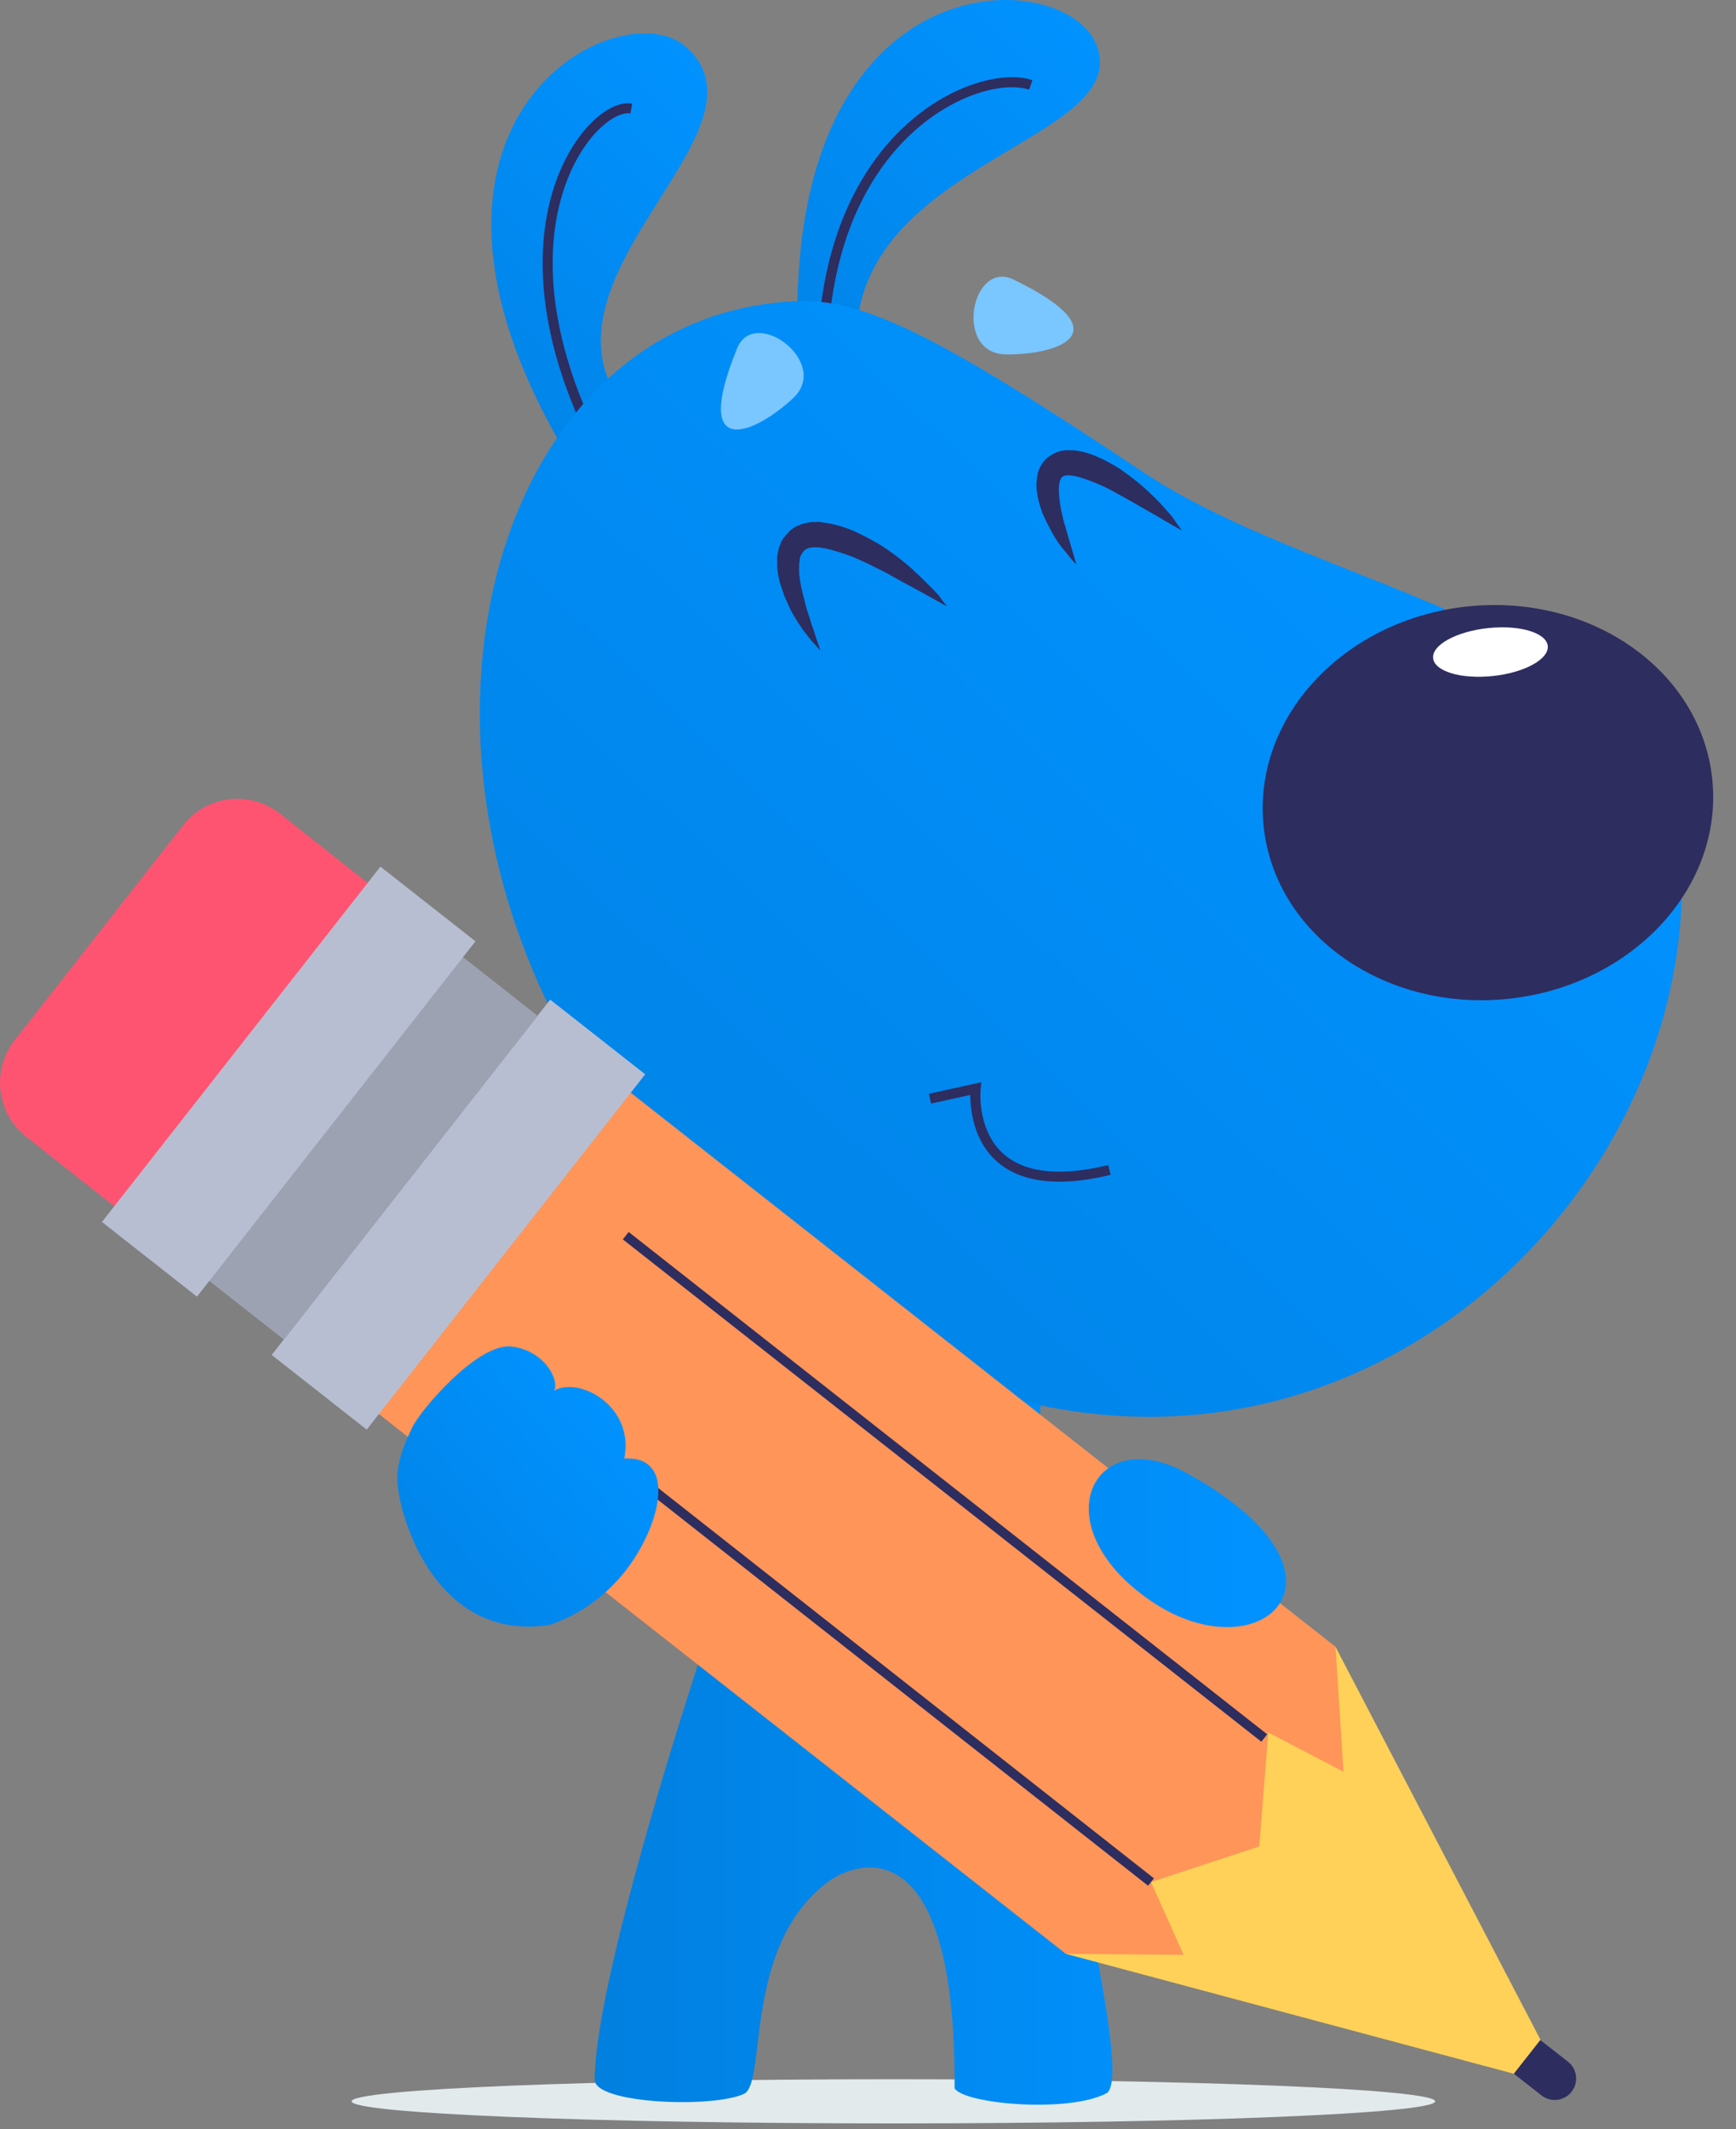<svg xmlns="http://www.w3.org/2000/svg" width="146" height="179" viewBox="0 0 146 179" fill="none">
    <rect x="0" y="0" width="146" height="179" fill="#808080" stroke="none"/>
    <path
        d="M75.137 178.526C100.301 178.526 120.701 177.695 120.701 176.67C120.701 175.645 100.301 174.813 75.137 174.813C49.972 174.813 29.572 175.645 29.572 176.67C29.572 177.695 49.972 178.526 75.137 178.526Z"
        fill="#E2EAEC" />
    <path
        d="M69.617 110.429C66.54 115.323 50.017 163.043 50.017 174.857C50.017 176.882 59.964 177.262 62.577 176.038C64.516 175.11 62.451 163.591 69.617 158.233C72.188 156.334 80.407 153.718 80.281 175.574C81.039 176.882 89.807 177.683 93.052 175.996C95.328 174.772 89.132 151.566 87.868 141.693C86.645 131.989 87.615 116.04 87.615 116.04"
        fill="url(#paint0_linear_1376_37829)" />
    <path
        d="M76.611 111.273C76.611 111.273 70.921 130.555 68.644 139.12L74.208 146.715L79.772 140.049C79.772 140.049 79.73 116.927 80.109 112.244"
        fill="white" />
    <path
        d="M47.32 37.647C31.135 9.8 52.21 -0.917 57.689 3.935C65.529 10.939 44.665 22.879 52.21 33.892"
        fill="url(#paint1_linear_1376_37829)" />
    <path d="M49.722 36.509C41.124 18.535 49.933 8.536 53.095 9.126" stroke="#2D2D5F"
        stroke-width="0.844" stroke-miterlimit="10" />
    <path
        d="M67.088 28.491C66.076 -3.702 89.512 -3.027 92.21 3.766C95.413 11.867 71.893 13.513 72.02 28.744"
        fill="url(#paint2_linear_1376_37829)" />
    <path d="M69.281 27.522C70.587 10.434 82.642 5.75 86.689 7.143" stroke="#2D2D5F"
        stroke-width="0.844" stroke-miterlimit="10" />
    <path
        d="M66.794 25.326C35.729 26.887 27.805 80.134 66.204 108.276C104.56 136.376 143.128 104.69 141.4 72.117C140.346 52.413 111.684 50.135 96.046 39.629C78.638 28.026 72.484 25.03 66.794 25.326Z"
        fill="url(#paint3_linear_1376_37829)" />
    <path d="M93.305 98.362C80.997 101.358 82.051 91.527 82.051 91.527L78.215 92.371"
        stroke="#2D2D5F" stroke-width="0.844" stroke-miterlimit="10" />
    <path
        d="M126.91 83.968C137.326 82.846 144.976 74.555 143.997 65.449C143.018 56.344 133.781 49.872 123.365 50.994C112.949 52.116 105.299 60.407 106.278 69.513C107.257 78.618 116.494 85.09 126.91 83.968Z"
        fill="#2D2D5F" />
    <path
        d="M125.565 56.836C128.226 56.55 130.287 55.416 130.168 54.303C130.048 53.191 127.793 52.522 125.132 52.809C122.47 53.096 120.409 54.23 120.528 55.342C120.648 56.454 122.903 57.123 125.565 56.836Z"
        fill="white" />
    <path
        d="M79.648 50.981C79.648 50.981 79.311 50.812 78.721 50.474C78.13 50.137 77.287 49.673 76.276 49.124C75.77 48.871 75.222 48.534 74.674 48.238C74.126 47.943 73.494 47.648 72.904 47.352C72.271 47.057 71.639 46.762 70.965 46.551C70.332 46.34 69.658 46.129 69.026 46.044C68.436 45.96 67.888 46.044 67.677 46.255C67.551 46.34 67.466 46.508 67.34 46.719C67.298 46.846 67.255 46.93 67.255 47.099C67.255 47.184 67.255 47.226 67.213 47.31C67.213 47.395 67.213 47.437 67.213 47.521C67.171 48.112 67.255 48.745 67.382 49.335C67.508 49.926 67.677 50.517 67.803 51.065C67.972 51.614 68.141 52.078 68.267 52.542C68.436 52.964 68.562 53.386 68.647 53.681C68.899 54.314 68.984 54.694 68.984 54.694C68.984 54.694 68.731 54.398 68.267 53.892C68.056 53.639 67.803 53.301 67.508 52.922C67.382 52.711 67.213 52.5 67.087 52.289C66.96 52.078 66.792 51.825 66.665 51.572C66.497 51.318 66.37 51.023 66.244 50.728C66.118 50.432 65.949 50.137 65.865 49.799C65.612 49.124 65.401 48.407 65.359 47.563C65.359 47.437 65.359 47.352 65.359 47.226V46.888C65.359 46.677 65.443 46.424 65.485 46.171C65.485 46.044 65.57 45.918 65.612 45.791C65.654 45.665 65.696 45.538 65.78 45.411C65.865 45.285 65.949 45.158 66.033 45.074C66.118 44.947 66.244 44.863 66.328 44.736L66.497 44.568L66.665 44.441C66.792 44.357 66.918 44.272 67.045 44.23C67.298 44.103 67.551 44.019 67.803 43.977C67.93 43.935 68.056 43.935 68.183 43.892H68.562C68.815 43.85 69.026 43.892 69.279 43.935C70.206 44.061 71.007 44.314 71.724 44.61C72.103 44.779 72.44 44.947 72.777 45.116C73.114 45.285 73.452 45.496 73.789 45.665C74.421 46.044 75.011 46.466 75.559 46.888C76.107 47.31 76.571 47.69 76.992 48.112C77.414 48.492 77.793 48.871 78.13 49.209C78.468 49.546 78.763 49.842 78.973 50.095C79.395 50.685 79.648 50.981 79.648 50.981Z"
        fill="#2D2D5F" />
    <path
        d="M85.256 23.512C94.487 27.985 89.007 29.841 84.581 29.799C80.155 29.715 81.715 21.782 85.256 23.512Z"
        fill="#7AC6FF" />
    <path
        d="M99.416 44.606C99.416 44.606 99.121 44.438 98.573 44.142C98.321 43.973 97.983 43.805 97.646 43.594C97.309 43.383 96.888 43.172 96.466 42.919C96.044 42.665 95.581 42.412 95.075 42.117C94.569 41.822 94.063 41.568 93.558 41.273C93.01 40.978 92.462 40.725 91.914 40.514C91.366 40.303 90.776 40.092 90.312 40.007C90.186 40.007 90.059 39.965 89.975 39.965C89.933 39.965 89.848 39.965 89.806 39.965C89.764 39.965 89.722 39.965 89.68 39.965C89.511 40.007 89.427 40.007 89.343 40.092C89.174 40.218 89.047 40.64 89.047 41.147C89.047 41.653 89.132 42.201 89.216 42.75C89.343 43.298 89.427 43.805 89.595 44.269C89.848 45.197 90.101 45.999 90.27 46.589C90.438 47.138 90.523 47.475 90.523 47.475C90.523 47.475 90.27 47.222 89.891 46.758C89.722 46.505 89.469 46.252 89.216 45.914C88.963 45.577 88.71 45.197 88.457 44.733C88.204 44.269 87.952 43.762 87.699 43.214C87.488 42.623 87.277 41.99 87.193 41.273C87.151 40.893 87.151 40.514 87.235 40.05C87.277 39.628 87.488 39.121 87.867 38.699C88.247 38.277 88.795 38.024 89.258 37.898L89.638 37.855C89.764 37.855 89.848 37.855 89.975 37.855C90.228 37.855 90.396 37.855 90.607 37.898C91.45 38.024 92.124 38.32 92.757 38.615C93.094 38.784 93.389 38.953 93.684 39.121C93.979 39.29 94.274 39.459 94.527 39.67C95.623 40.429 96.508 41.231 97.225 41.948C97.604 42.328 97.899 42.665 98.152 42.961C98.447 43.256 98.658 43.551 98.826 43.805C99.206 44.353 99.416 44.606 99.416 44.606Z"
        fill="#2D2D5F" />
    <path
        d="M61.99 29.291C58.113 38.784 63.424 36.506 66.669 33.51C69.957 30.515 63.466 25.662 61.99 29.291Z"
        fill="#7AC6FF" />
    <path
        d="M89.636 164.27L31.469 118.575L52.67 91.572L112.313 138.448L123.188 168.489L89.636 164.27Z"
        fill="#FF9558" />
    <path
        d="M89.635 164.269L127.318 174.353L129.552 171.484L112.312 138.447L112.987 148.953L106.664 145.662L105.905 155.24L96.801 158.236L99.541 164.353L89.635 164.269Z"
        fill="#FFD158" />
    <path d="M22.849 113.917L30.84 120.195L54.262 90.322L46.27 84.044L22.849 113.917Z"
        fill="#B8BED1" />
    <path d="M45.22 85.407L38.754 80.326L17.412 107.541L23.877 112.621L45.22 85.407Z"
        fill="#9DA2B3" />
    <path
        d="M9.803 101.571L2.216 95.58C-0.313 93.597 -0.734 89.968 1.247 87.437L15.409 69.379C17.39 66.847 21.015 66.425 23.544 68.408L31.131 74.399L9.803 101.571Z"
        fill="#FF5471" />
    <path d="M8.574 102.737L16.566 109.015L39.987 79.141L31.995 72.863L8.574 102.737Z"
        fill="#B8BED1" />
    <path
        d="M127.318 174.352L129.637 176.167C130.438 176.799 131.576 176.631 132.166 175.871C132.798 175.07 132.629 173.93 131.871 173.34L129.552 171.525L127.318 174.352Z"
        fill="#2D2D5F" />
    <path d="M96.802 158.234L43.145 115.999" stroke="#2D2D5F" stroke-width="0.792"
        stroke-miterlimit="10" />
    <path d="M106.327 146.125L52.627 103.891" stroke="#2D2D5F" stroke-width="0.792"
        stroke-miterlimit="10" />
    <path
        d="M46.138 136.629C46.138 136.629 50.732 135.448 53.641 130.554C55.875 126.799 56.38 122.411 52.503 122.622C53.388 118.149 48.625 115.702 46.602 116.926C47.065 116.082 45.843 113.55 43.019 113.213C40.195 112.875 35.347 118.571 34.673 120.006C34.125 121.187 33.493 122.453 33.408 124.225C33.366 126.841 36.317 138.064 46.138 136.629Z"
        fill="url(#paint4_linear_1376_37829)" />
    <path
        d="M99.794 123.846C91.87 119.5 87.529 128.276 96.802 134.605C106.075 140.934 115.39 132.411 99.794 123.846Z"
        fill="url(#paint5_linear_1376_37829)" />
    <defs>
        <linearGradient id="paint0_linear_1376_37829" x1="39.356" y1="143.705" x2="103.183"
            y2="143.705" gradientUnits="userSpaceOnUse">
            <stop stop-color="#017CD9" />
            <stop offset="1" stop-color="#0192FF" />
        </linearGradient>
        <linearGradient id="paint1_linear_1376_37829" x1="39.559" y1="30.17" x2="61.379"
            y2="7.485" gradientUnits="userSpaceOnUse">
            <stop stop-color="#0185E9" />
            <stop offset="1" stop-color="#0192FF" />
        </linearGradient>
        <linearGradient id="paint2_linear_1376_37829" x1="64.281" y1="25.765" x2="88.964"
            y2="0.104" gradientUnits="userSpaceOnUse">
            <stop stop-color="#0185E9" />
            <stop offset="1" stop-color="#0192FF" />
        </linearGradient>
        <linearGradient id="paint3_linear_1376_37829" x1="58.192" y1="101.433" x2="116.22"
            y2="41.104" gradientUnits="userSpaceOnUse">
            <stop stop-color="#0185E9" />
            <stop offset="1" stop-color="#0192FF" />
        </linearGradient>
        <linearGradient id="paint4_linear_1376_37829" x1="36.217" y1="132.3" x2="51.757"
            y2="118.755" gradientUnits="userSpaceOnUse">
            <stop stop-color="#0185E9" />
            <stop offset="1" stop-color="#0192FF" />
        </linearGradient>
        <linearGradient id="paint5_linear_1376_37829" x1="52.778" y1="129.736" x2="104.739"
            y2="129.736" gradientUnits="userSpaceOnUse">
            <stop stop-color="#017CD9" />
            <stop offset="1" stop-color="#0192FF" />
        </linearGradient>
    </defs>
</svg>